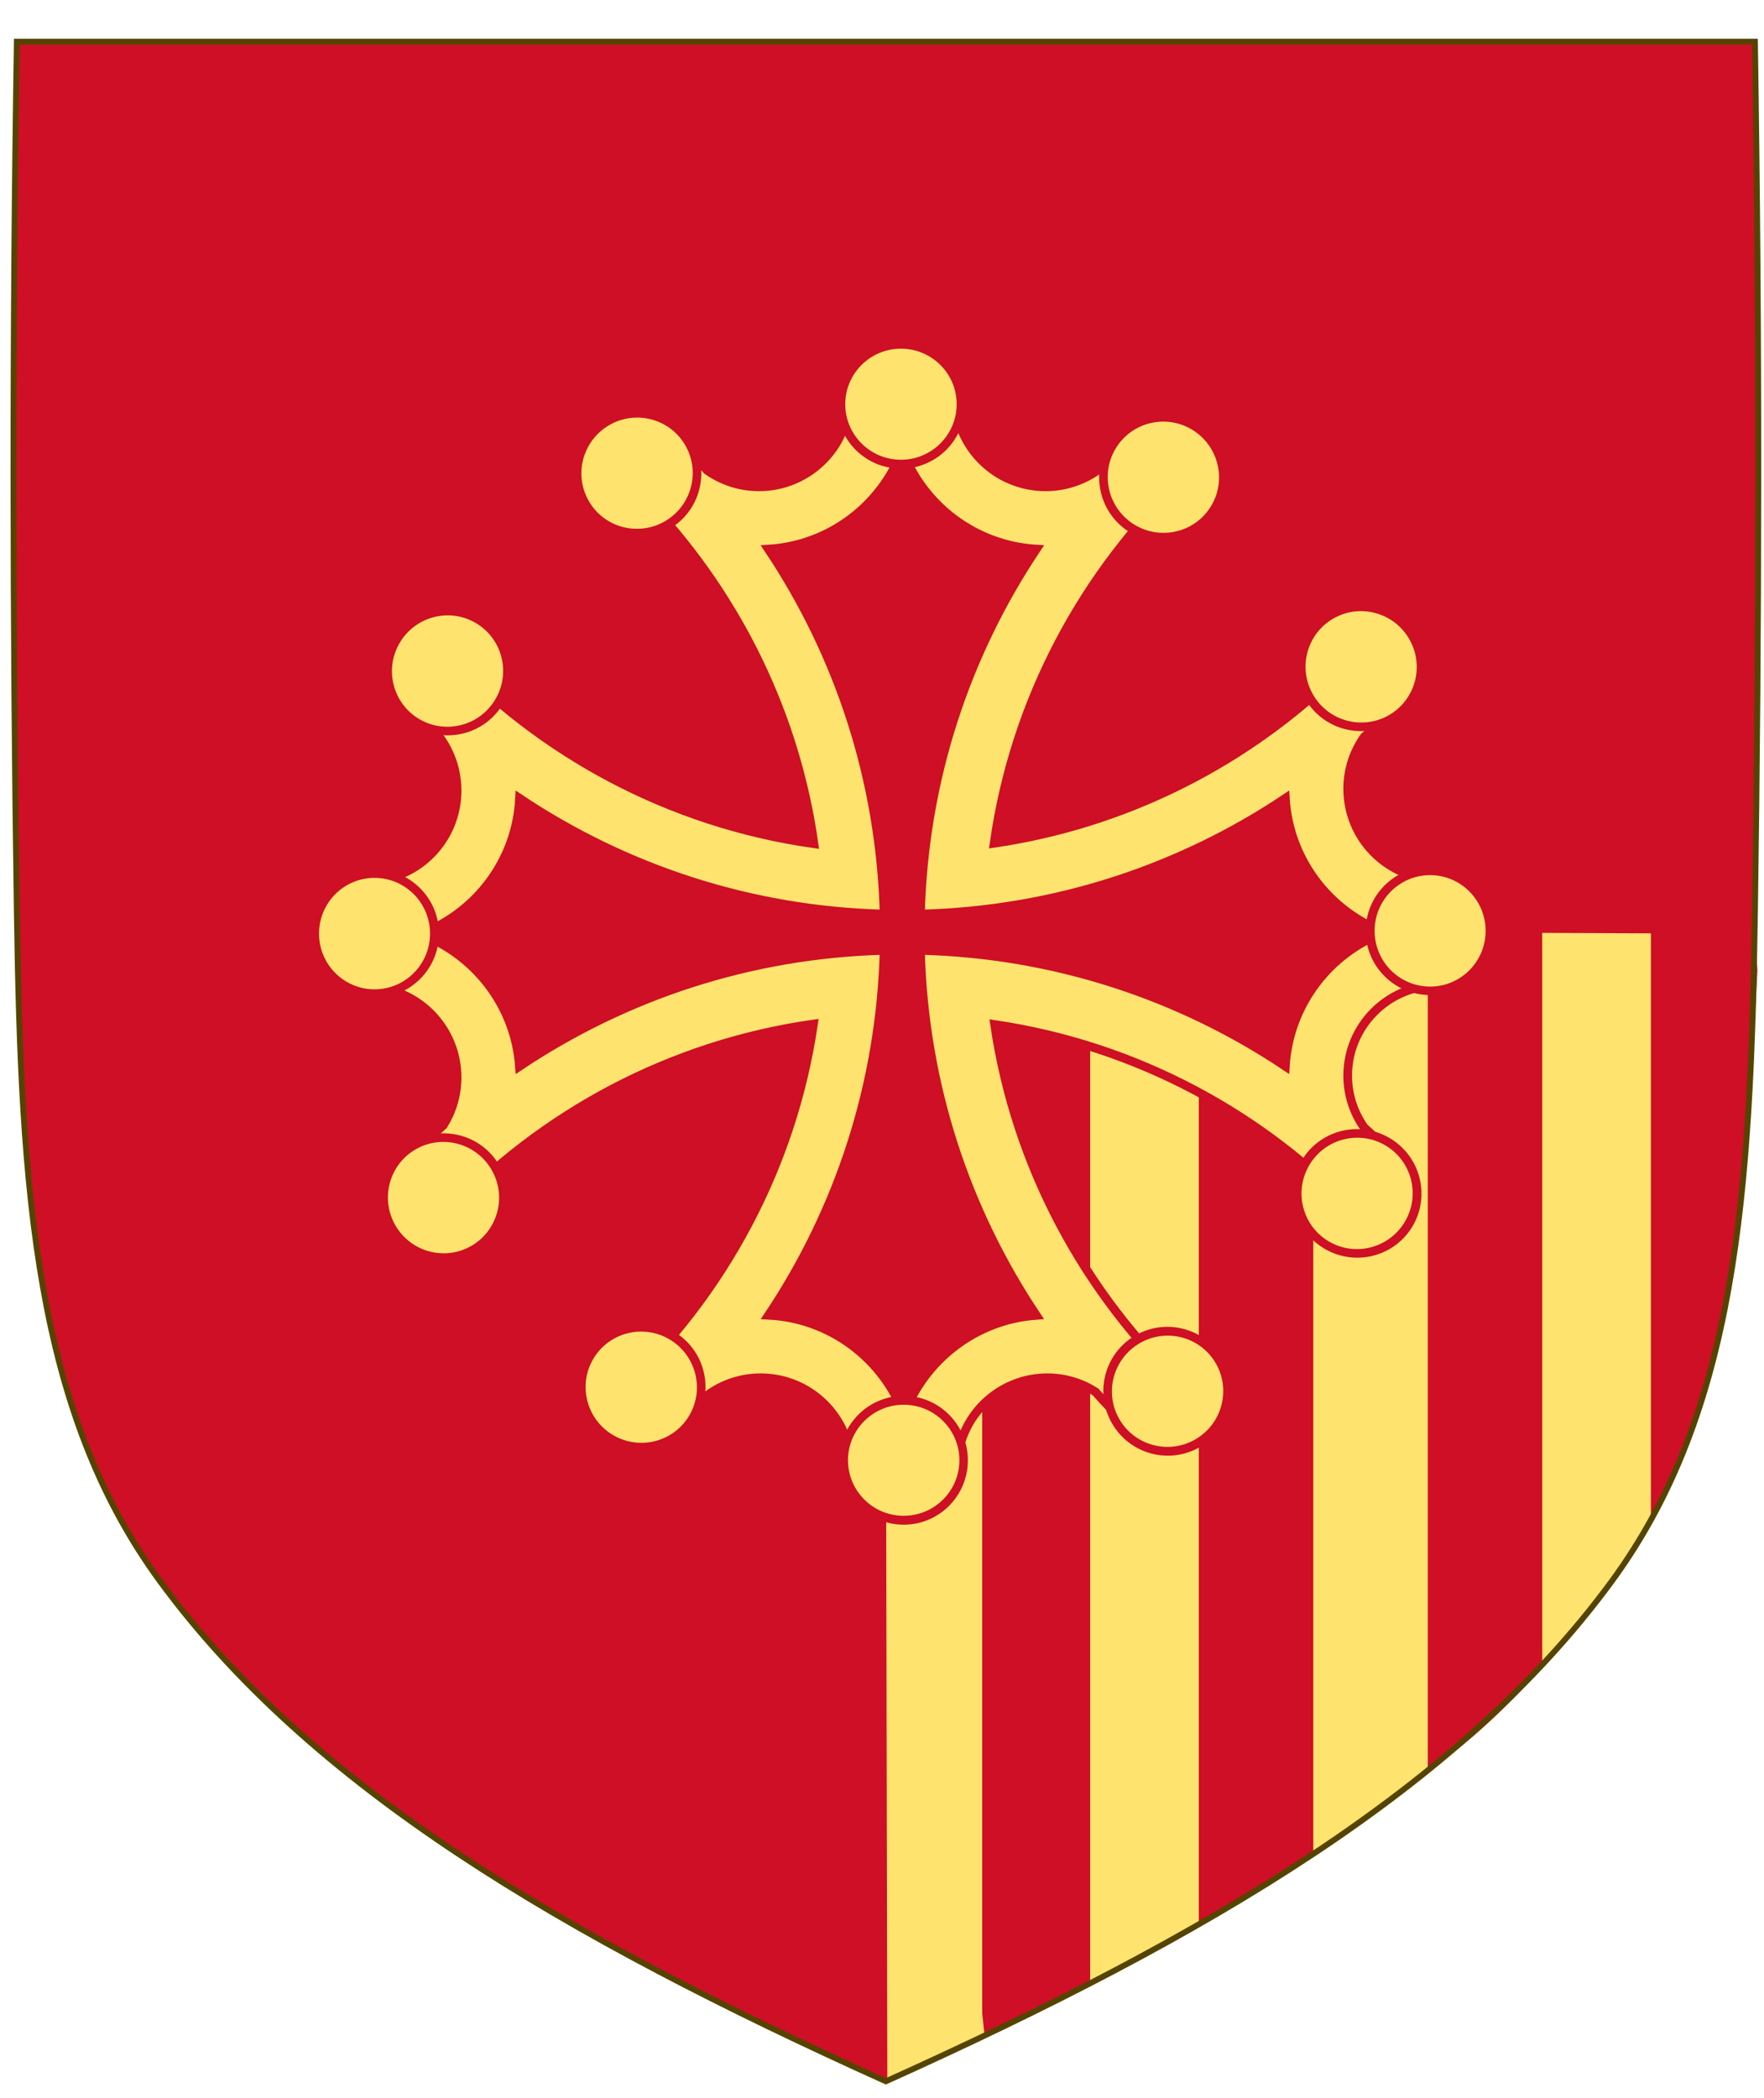 <?xml version="1.0" encoding="UTF-8" standalone="no"?>
<!-- Created with Inkscape (http://www.inkscape.org/) -->

<svg
   xmlns:dc="http://purl.org/dc/elements/1.1/"
   xmlns:cc="http://creativecommons.org/ns#"
   xmlns:rdf="http://www.w3.org/1999/02/22-rdf-syntax-ns#"
   xmlns:svg="http://www.w3.org/2000/svg"
   xmlns="http://www.w3.org/2000/svg"
   xmlns:sodipodi="http://sodipodi.sourceforge.net/DTD/sodipodi-0.dtd"
   xmlns:inkscape="http://www.inkscape.org/namespaces/inkscape"
   width="776.451"
   height="922.899"
   id="svg2"
   version="1.1"
   inkscape:version="0.48.0 r9654"
   sodipodi:docname="Blason_région_fr_Languedoc-Roussillon.svg"
   inkscape:export-filename="/Users/Soda/Desktop/UK of the GB and NI.png"
   inkscape:export-xdpi="143.23364"
   inkscape:export-ydpi="143.23364"
   style="display:inline">
  <defs
     id="defs4" />
  <sodipodi:namedview
     id="base"
     pagecolor="#ffffff"
     bordercolor="#666666"
     borderopacity="1.0"
     inkscape:pageopacity="0.0"
     inkscape:pageshadow="2"
     inkscape:zoom="0.39549272"
     inkscape:cx="432.47425"
     inkscape:cy="461.44971"
     inkscape:document-units="px"
     inkscape:current-layer="g4362"
     showgrid="false"
     inkscape:window-width="1024"
     inkscape:window-height="554"
     inkscape:window-x="0"
     inkscape:window-y="30"
     inkscape:window-maximized="0"
     showguides="true"
     inkscape:guide-bbox="true"
     inkscape:object-nodes="false"
     inkscape:snap-nodes="false"
     inkscape:snap-page="true"
     inkscape:snap-bbox="false"
     inkscape:snap-grids="false"
     inkscape:snap-to-guides="false"
     fit-margin-top="0"
     fit-margin-left="0"
     fit-margin-right="0"
     fit-margin-bottom="0">
    <inkscape:grid
       type="xygrid"
       id="grid14322"
       empspacing="5"
       visible="true"
       enabled="true"
       snapvisiblegridlinesonly="true" />
  </sodipodi:namedview>
  <g
     inkscape:label="Layer 1"
     inkscape:groupmode="layer"
     id="layer1"
     transform="translate(459.637,507.039)"
     style="display:inline">
    <g
       id="g54773">
      <g
         id="g21919"
         transform="translate(-1426.253,-111.222)">
        <g
           id="g18119"
           transform="translate(0,-80)" />
        <g
           transform="matrix(1.884,0,0,1.884,176.412,-288.203)"
           style="display:inline"
           id="g164334">
          <path
             inkscape:connector-curvature="0"
             id="path7014-6-7-28-1-5-9-4"
             style="fill:#ce0f25;fill-opacity:1;stroke:none;display:inline"
             d="m 423.474,-47.848 c -1.076,67.808 -1.012,135.625 0,203.431 0.975,65.329 4.234,116.31 33.501,156.172 35.255,48.019 93.988,82.671 169.54,116.716 75.551,-34.045 134.285,-68.698 169.54,-116.716 29.267,-39.863 32.526,-90.843 33.501,-156.172 1.012,-67.806 1.076,-135.623 0,-203.431 l -406.082,0 z"
             sodipodi:nodetypes="csscsscc" />
          <g
             transform="matrix(1.127,0,0,1.127,1613.046,344.645)"
             id="g11618-9-0-2"
             style="stroke-width:0.888;stroke-miterlimit:4;stroke-dasharray:none;display:inline" />
          <g
             id="g13998"
             style="display:inline"
             transform="translate(1426.253,111.222)" />
          <g
             transform="matrix(1.127,0,0,1.127,3386.642,407.953)"
             id="g11618-9-0-2-5"
             style="stroke-width:0.888;stroke-miterlimit:4;stroke-dasharray:none;display:inline" />
          <g
             id="g34755-2-0"
             transform="translate(-897.724,-194.827)"
             style="display:inline" />
          <g
             id="g45813-0"
             transform="translate(-1049.704,-504.131)"
             style="display:inline" />
          <g
             transform="matrix(0.677,0,0,0.677,426.639,-20.994)"
             id="g4362">
            <path
               inkscape:connector-curvature="0"
               sodipodi:nodetypes="ccccccccsc"
               id="path3214"
               style="fill:#fee46e;fill-opacity:1;fill-rule:evenodd;stroke:none;display:inline"
               d="m 595.089,268.749 -90.329,-0.392 c -55.441,4.893 -52.182,37.6 -50.215,56.398 l -133.854,-40.153 36.529,111.034 -62.093,50.818 0.436,218.858 C 412.858,612.649 493.096,561.571 552.314,484.027 c 21.635,-40.62 38.428,-85.438 40.523,-149.054 0.676,-20.526 4.064,-42.813 2.252,-66.224 z" />
            <path
               inkscape:connector-curvature="0"
               sodipodi:nodetypes="ccccccc"
               id="path3568"
               style="fill:#ce0f25;fill-opacity:1;fill-rule:evenodd;stroke:none;display:inline"
               d="m 328.32,266.285 37.235,-0.092 0,365.364 -36.451,17.12 -0.784,-7.46 0,-374.932 z" />
            <path
               inkscape:connector-curvature="0"
               sodipodi:nodetypes="ccccccc"
               id="path5508"
               style="fill:#ce0f25;fill-opacity:1;fill-rule:evenodd;stroke:none;display:inline"
               d="m 403.067,266.288 39.5,-0.068 0,320.763 -39.5,23.107 0,-0.94 0,-342.862 z" />
            <path
               inkscape:connector-curvature="0"
               sodipodi:nodetypes="ccccc"
               id="path5510"
               style="fill:#ce0f25;fill-opacity:1;fill-rule:evenodd;stroke:none;display:inline"
               d="m 521.572,266.704 -39.5,-0.067 0,290.306 c 11.846,-6.242 32.005,-25.97 39.5,-35.423 z" />
            <path
               inkscape:connector-curvature="0"
               sodipodi:nodetypes="cccccc"
               id="path5512"
               style="fill:#ce0f25;fill-opacity:1;fill-rule:evenodd;stroke:none;display:inline"
               d="m 595.048,267.409 -35.97,0.547 0,119.145 0,83.113 c 31.479,-61.358 32.484,-108.008 36.755,-188.743 z" />
            <path
               inkscape:connector-curvature="0"
               d="m 443,1368.778 c 0,0 -156.195,-188.321 -156.195,-666.922 0,-478.601 0,-433.499 0,-433.499 l 312.389,0 0,433.499 C 599.195,1180.457 443,1368.778 443,1368.778 z"
               style="fill:none;stroke:none;display:inline"
               id="path3227" />
            <g
               style="fill:#fcef3c;fill-opacity:1;stroke:#e20909;stroke-width:2.305;stroke-miterlimit:4;stroke-opacity:1;stroke-dasharray:none;display:inline"
               transform="matrix(1.302,0,0,1.302,-2565.611,-568.798)"
               id="g16252">
              <path
                 inkscape:connector-curvature="0"
                 style="fill:#fee46e;fill-opacity:1;fill-rule:evenodd;stroke:#ce0f25;stroke-width:2.305;stroke-linecap:butt;stroke-linejoin:miter;stroke-miterlimit:4;stroke-opacity:1;stroke-dasharray:none"
                 d="m 2201.485,500.703 c -4.745,0 -9.406,0.264 -14.031,0.719 -0.287,12.98 -10.921,23.438 -23.969,23.438 -5.109,-8e-5 -9.835,-1.64 -13.719,-4.375 -2.206,-2.452 -4.479,-4.853 -6.812,-7.188 -5.482,2.483 -10.79,5.305 -15.875,8.438 1.812,1.693 3.58,3.419 5.312,5.188 0.935,1.117 1.952,2.146 3,3.156 0.068,0.066 0.119,0.153 0.188,0.219 22.38,24.156 37.657,54.949 42.5,89.125 -38.335,-5.43 -72.438,-23.99 -97.656,-50.969 -3.131,5.081 -5.986,10.366 -8.469,15.844 2.001,1.999 4.038,3.968 6.125,5.875 3.376,4.131 5.406,9.416 5.406,15.156 -1e-4,13.069 -10.491,23.684 -23.5,23.938 -0.425,4.473 -0.625,9.01 -0.625,13.594 0,4.894 0.235,9.733 0.719,14.5 12.965,0.303 23.406,10.931 23.406,23.969 -1e-4,4.662 -1.343,9.012 -3.656,12.688 -2.694,2.399 -5.319,4.862 -7.875,7.406 2.568,5.667 5.521,11.133 8.781,16.375 25.163,-26.772 59.089,-45.196 97.219,-50.625 -5.59,37.992 -24.077,71.785 -50.875,96.813 5.093,3.137 10.415,5.952 15.906,8.438 2.038,-2.028 4.031,-4.093 5.969,-6.219 4.113,-3.317 9.316,-5.312 15,-5.312 13.059,10e-5 23.668,10.474 23.938,23.469 4.484,0.427 8.999,0.656 13.594,0.656 4.894,0 9.733,-0.267 14.5,-0.75 0,-3e-4 0.031,3e-4 0.031,0 0.32,-12.95 10.911,-23.375 23.938,-23.375 4.679,10e-5 9.034,1.39 12.719,3.719 2.385,2.677 4.844,5.281 7.375,7.812 5.676,-2.571 11.157,-5.516 16.406,-8.781 -26.567,-24.969 -44.913,-58.578 -50.5,-96.344 37.756,5.59 71.382,23.91 96.344,50.469 3.261,-5.246 6.182,-10.734 8.75,-16.406 -2.323,-2.326 -4.71,-4.581 -7.156,-6.781 -2.726,-3.89 -4.344,-8.618 -4.344,-13.719 10e-5,-13.037 10.441,-23.635 23.406,-23.938 0.455,-4.626 0.688,-9.318 0.688,-14.062 0,-4.734 -0.235,-9.416 -0.688,-14.031 -12.965,-0.303 -23.406,-10.931 -23.406,-23.969 10e-5,-5.125 1.624,-9.859 4.375,-13.75 2.43,-2.187 4.816,-4.439 7.125,-6.75 -2.486,-5.491 -5.3,-10.813 -8.438,-15.906 -1.767,1.895 -3.582,3.753 -5.438,5.562 -1.098,0.938 -2.164,1.921 -3.156,2.969 -23.929,22.148 -54.398,37.336 -88.188,42.312 5.433,-38.129 23.876,-72.065 50.656,-97.219 -5.248,-3.266 -10.731,-6.209 -16.406,-8.781 -2.309,2.317 -4.56,4.693 -6.75,7.125 -3.911,2.775 -8.694,4.437 -13.844,4.438 -13.048,-1.7e-4 -23.651,-10.458 -23.938,-23.438 -4.626,-0.455 -9.318,-0.719 -14.062,-0.719 z m 0,14.406 c 5.485,14.653 19.219,25.259 35.531,26.25 -18.591,27.817 -29.795,60.966 -30.719,96.688 35.719,-0.918 68.905,-12.078 96.719,-30.656 1.01,16.287 11.648,29.978 26.281,35.469 -14.648,5.483 -25.284,19.196 -26.281,35.5 -27.814,-18.578 -60.999,-29.769 -96.719,-30.688 0.923,35.712 12.136,68.875 30.719,96.688 -16.107,1.16 -29.618,11.77 -35.062,26.281 -5.53,-14.774 -19.418,-25.474 -35.906,-26.312 18.559,-27.804 29.702,-60.956 30.625,-96.656 -35.714,0.924 -68.844,12.136 -96.656,30.719 -1.16,-16.107 -11.77,-29.618 -26.281,-35.062 14.78,-5.533 25.482,-19.439 26.312,-35.938 27.804,18.568 60.927,29.733 96.625,30.656 -0.924,-35.723 -12.075,-68.872 -30.656,-96.688 16.294,-1.003 29.976,-11.611 35.469,-26.25 z"
                 id="path14367" />
              <g
                 style="fill:#fcef3c;fill-opacity:1;stroke:#e20909;stroke-width:2.305;stroke-miterlimit:4;stroke-opacity:1;stroke-dasharray:none"
                 id="g16238">
                <path
                   transform="matrix(0.775,0,0,0.815,1089.4,186.861)"
                   d="m 1455,387.862 c 0,10.77 -9.178,19.5 -20.5,19.5 -11.322,0 -20.5,-8.73 -20.5,-19.5 0,-10.77 9.178,-19.5 20.5,-19.5 11.322,0 20.5,8.73 20.5,19.5 z"
                   sodipodi:ry="19.5"
                   sodipodi:rx="20.5"
                   sodipodi:cy="387.86218"
                   sodipodi:cx="1434.5"
                   id="path14388"
                   style="fill:#fee46e;fill-opacity:1;fill-rule:evenodd;stroke:#ce0f25;stroke-width:2.899;stroke-linecap:butt;stroke-linejoin:miter;stroke-miterlimit:4;stroke-opacity:1;stroke-dasharray:none"
                   sodipodi:type="arc" />
                <path
                   transform="matrix(0.671,-0.388,0.408,0.706,1010.393,804.004)"
                   d="m 1455,387.862 c 0,10.77 -9.178,19.5 -20.5,19.5 -11.322,0 -20.5,-8.73 -20.5,-19.5 0,-10.77 9.178,-19.5 20.5,-19.5 11.322,0 20.5,8.73 20.5,19.5 z"
                   sodipodi:ry="19.5"
                   sodipodi:rx="20.5"
                   sodipodi:cy="387.86218"
                   sodipodi:cx="1434.5"
                   id="path14390"
                   style="fill:#fee46e;fill-opacity:1;fill-rule:evenodd;stroke:#ce0f25;stroke-width:2.899;stroke-linecap:butt;stroke-linejoin:miter;stroke-miterlimit:4;stroke-opacity:1;stroke-dasharray:none"
                   sodipodi:type="arc" />
                <path
                   transform="matrix(-0.671,-0.388,0.408,-0.706,2936.607,1593.817)"
                   d="m 1455,387.862 c 0,10.77 -9.178,19.5 -20.5,19.5 -11.322,0 -20.5,-8.73 -20.5,-19.5 0,-10.77 9.178,-19.5 20.5,-19.5 11.322,0 20.5,8.73 20.5,19.5 z"
                   sodipodi:ry="19.5"
                   sodipodi:rx="20.5"
                   sodipodi:cy="387.86218"
                   sodipodi:cx="1434.5"
                   id="path14392"
                   style="fill:#fee46e;fill-opacity:1;fill-rule:evenodd;stroke:#ce0f25;stroke-width:2.899;stroke-linecap:butt;stroke-linejoin:miter;stroke-miterlimit:4;stroke-opacity:1;stroke-dasharray:none"
                   sodipodi:type="arc" />
                <path
                   transform="matrix(-0.775,-4.402797e-7,4.628583e-7,-0.815,3313.6,1098.86)"
                   d="m 1455,387.862 c 0,10.77 -9.178,19.5 -20.5,19.5 -11.322,0 -20.5,-8.73 -20.5,-19.5 0,-10.77 9.178,-19.5 20.5,-19.5 11.322,0 20.5,8.73 20.5,19.5 z"
                   sodipodi:ry="19.5"
                   sodipodi:rx="20.5"
                   sodipodi:cy="387.86218"
                   sodipodi:cx="1434.5"
                   id="path14394"
                   style="fill:#fee46e;fill-opacity:1;fill-rule:evenodd;stroke:#ce0f25;stroke-width:2.899;stroke-linecap:butt;stroke-linejoin:miter;stroke-miterlimit:4;stroke-opacity:1;stroke-dasharray:none"
                   sodipodi:type="arc" />
                <path
                   transform="matrix(-0.671,0.388,-0.408,-0.706,3392.606,481.716)"
                   d="m 1455,387.862 c 0,10.77 -9.178,19.5 -20.5,19.5 -11.322,0 -20.5,-8.73 -20.5,-19.5 0,-10.77 9.178,-19.5 20.5,-19.5 11.322,0 20.5,8.73 20.5,19.5 z"
                   sodipodi:ry="19.5"
                   sodipodi:rx="20.5"
                   sodipodi:cy="387.86218"
                   sodipodi:cx="1434.5"
                   id="path14396"
                   style="fill:#fee46e;fill-opacity:1;fill-rule:evenodd;stroke:#ce0f25;stroke-width:2.899;stroke-linecap:butt;stroke-linejoin:miter;stroke-miterlimit:4;stroke-opacity:1;stroke-dasharray:none"
                   sodipodi:type="arc" />
                <path
                   sodipodi:type="arc"
                   style="fill:#fee46e;fill-opacity:1;fill-rule:evenodd;stroke:#ce0f25;stroke-width:2.899;stroke-linecap:butt;stroke-linejoin:miter;stroke-miterlimit:4;stroke-opacity:1;stroke-dasharray:none"
                   id="path14398"
                   sodipodi:cx="1434.5"
                   sodipodi:cy="387.86218"
                   sodipodi:rx="20.5"
                   sodipodi:ry="19.5"
                   d="m 1455,387.862 c 0,10.77 -9.178,19.5 -20.5,19.5 -11.322,0 -20.5,-8.73 -20.5,-19.5 0,-10.77 9.178,-19.5 20.5,-19.5 11.322,0 20.5,8.73 20.5,19.5 z"
                   transform="matrix(-0.388,0.671,-0.706,-0.408,3152.458,-92.249)" />
                <path
                   sodipodi:type="arc"
                   style="fill:#fee46e;fill-opacity:1;fill-rule:evenodd;stroke:#ce0f25;stroke-width:2.899;stroke-linecap:butt;stroke-linejoin:miter;stroke-miterlimit:4;stroke-opacity:1;stroke-dasharray:none"
                   id="path14400"
                   sodipodi:cx="1434.5"
                   sodipodi:cy="387.86218"
                   sodipodi:rx="20.5"
                   sodipodi:ry="19.5"
                   d="m 1455,387.862 c 0,10.77 -9.178,19.5 -20.5,19.5 -11.322,0 -20.5,-8.73 -20.5,-19.5 0,-10.77 9.178,-19.5 20.5,-19.5 11.322,0 20.5,8.73 20.5,19.5 z"
                   transform="matrix(-4.402797e-7,0.775,-0.815,-4.628583e-7,2657.502,-469.242)" />
                <path
                   sodipodi:type="arc"
                   style="fill:#fee46e;fill-opacity:1;fill-rule:evenodd;stroke:#ce0f25;stroke-width:2.899;stroke-linecap:butt;stroke-linejoin:miter;stroke-miterlimit:4;stroke-opacity:1;stroke-dasharray:none"
                   id="path14402"
                   sodipodi:cx="1434.5"
                   sodipodi:cy="387.86218"
                   sodipodi:rx="20.5"
                   sodipodi:ry="19.5"
                   d="m 1455,387.862 c 0,10.77 -9.178,19.5 -20.5,19.5 -11.322,0 -20.5,-8.73 -20.5,-19.5 0,-10.77 9.178,-19.5 20.5,-19.5 11.322,0 20.5,8.73 20.5,19.5 z"
                   transform="matrix(0.388,0.671,-0.706,0.408,2040.357,-548.249)" />
                <path
                   transform="matrix(0.671,0.388,-0.408,0.706,1466.393,-308.099)"
                   d="m 1455,387.862 c 0,10.77 -9.178,19.5 -20.5,19.5 -11.322,0 -20.5,-8.73 -20.5,-19.5 0,-10.77 9.178,-19.5 20.5,-19.5 11.322,0 20.5,8.73 20.5,19.5 z"
                   sodipodi:ry="19.5"
                   sodipodi:rx="20.5"
                   sodipodi:cy="387.86218"
                   sodipodi:cx="1434.5"
                   id="path14404"
                   style="fill:#fee46e;fill-opacity:1;fill-rule:evenodd;stroke:#ce0f25;stroke-width:2.899;stroke-linecap:butt;stroke-linejoin:miter;stroke-miterlimit:4;stroke-opacity:1;stroke-dasharray:none"
                   sodipodi:type="arc" />
                <path
                   sodipodi:type="arc"
                   style="fill:#fee46e;fill-opacity:1;fill-rule:evenodd;stroke:#ce0f25;stroke-width:2.899;stroke-linecap:butt;stroke-linejoin:miter;stroke-miterlimit:4;stroke-opacity:1;stroke-dasharray:none"
                   id="path14406"
                   sodipodi:cx="1434.5"
                   sodipodi:cy="387.86218"
                   sodipodi:rx="20.5"
                   sodipodi:ry="19.5"
                   d="m 1455,387.862 c 0,10.77 -9.178,19.5 -20.5,19.5 -11.322,0 -20.5,-8.73 -20.5,-19.5 0,-10.77 9.178,-19.5 20.5,-19.5 11.322,0 20.5,8.73 20.5,19.5 z"
                   transform="matrix(0.388,-0.671,0.706,0.408,1250.543,1377.968)" />
                <path
                   sodipodi:type="arc"
                   style="fill:#fee46e;fill-opacity:1;fill-rule:evenodd;stroke:#ce0f25;stroke-width:2.899;stroke-linecap:butt;stroke-linejoin:miter;stroke-miterlimit:4;stroke-opacity:1;stroke-dasharray:none"
                   id="path14408"
                   sodipodi:cx="1434.5"
                   sodipodi:cy="387.86218"
                   sodipodi:rx="20.5"
                   sodipodi:ry="19.5"
                   d="m 1455,387.862 c 0,10.77 -9.178,19.5 -20.5,19.5 -11.322,0 -20.5,-8.73 -20.5,-19.5 0,-10.77 9.178,-19.5 20.5,-19.5 11.322,0 20.5,8.73 20.5,19.5 z"
                   transform="matrix(1.565175e-7,-0.775,0.815,1.645442e-7,1745.499,1754.96)" />
                <path
                   sodipodi:type="arc"
                   style="fill:#fee46e;fill-opacity:1;fill-rule:evenodd;stroke:#ce0f25;stroke-width:2.899;stroke-linecap:butt;stroke-linejoin:miter;stroke-miterlimit:4;stroke-opacity:1;stroke-dasharray:none"
                   id="path14410"
                   sodipodi:cx="1434.5"
                   sodipodi:cy="387.86218"
                   sodipodi:rx="20.5"
                   sodipodi:ry="19.5"
                   d="m 1455,387.862 c 0,10.77 -9.178,19.5 -20.5,19.5 -11.322,0 -20.5,-8.73 -20.5,-19.5 0,-10.77 9.178,-19.5 20.5,-19.5 11.322,0 20.5,8.73 20.5,19.5 z"
                   transform="matrix(-0.388,-0.671,0.706,-0.408,2362.644,1833.966)" />
              </g>
            </g>
          </g>
          <path
             inkscape:connector-curvature="0"
             id="path7014-6-7-28-1-5-9"
             style="fill:none;stroke:#554400;stroke-width:1.364;stroke-miterlimit:4;stroke-dasharray:none;display:inline"
             d="m 423.358,32.607 c -1.076,67.808 -1.012,135.625 0,203.431 0.975,65.329 4.234,116.31 33.501,156.172 35.255,48.019 93.988,82.671 169.54,116.716 75.551,-34.045 134.285,-68.698 169.54,-116.716 29.267,-39.863 32.526,-90.843 33.501,-156.172 1.012,-67.806 1.076,-135.623 0,-203.431 l -406.082,0 z"
             sodipodi:nodetypes="csscsscc"
             transform="translate(0,-80)" />
        </g>
      </g>
    </g>
  </g>
  <style
     id="style33631"
     type="text/css">

	.st0{fill:#AA0000;}
	.st1{fill:#AA8800;}
	.st2{fill:#1E6D3E;stroke:#D4AA00;stroke-width:0.886;stroke-miterlimit:282;}
	.st3{fill:#115697;stroke:#FFFFFF;stroke-width:1.624;}
	.st4{fill:#AF9631;}
	.st5{fill:none;stroke:#554400;stroke-width:1.225;}
	.st6{fill:none;stroke:#554400;stroke-width:1.786;}
	.st7{fill:#FFFDF6;stroke:#AA8800;stroke-width:1.881;stroke-miterlimit:282;}
	.st8{fill:#E2CA73;}
	.st9{fill:#E30B1D;}
	.st10{fill:#D1B948;stroke:#806600;stroke-width:2.68;stroke-miterlimit:282;}
	.st11{adobe-knockout:false;}
	.st12{fill:#E4C72D;}
	.st13{fill:#E6D289;}
	.st14{fill:#E7C954;}
	.st15{fill:#E90031;}
	.st16{fill:#806600;}
	.st17{fill:none;stroke:#806600;stroke-width:2.2;stroke-miterlimit:282;}
	.st18{fill:#E94545;stroke:#AA0000;stroke-width:0.179;stroke-miterlimit:282;}
	.st19{fill:none;stroke:#806600;stroke-width:2.68;stroke-miterlimit:282;}
	.st20{fill:#B19123;}
	.st21{fill:#990000;stroke:#4C0000;stroke-width:2.179;}
	.st22{adobe-knockout:true;}
	.st23{fill:#BAA240;stroke:#806600;stroke-width:0.664;stroke-miterlimit:282;}
	.st24{fill:#F6E07C;stroke:#806600;stroke-width:0.7;stroke-miterlimit:282;}
	.st25{fill:none;stroke:#5A5013;stroke-width:1.34;}
	.st26{fill:#C40000;stroke:#AA8800;stroke-width:1.489;stroke-miterlimit:282;}
	.st27{fill:none;stroke:#806600;stroke-width:0.545;stroke-miterlimit:282;}
	.st28{fill:#ECECEC;}
	.st29{fill:#1E6D3E;}
	.st30{fill:#EEE0AC;}
	.st31{fill:#E94545;stroke:#AA0000;stroke-width:0.218;stroke-miterlimit:282;}
	.st32{fill:#2B96F6;stroke:#FFFFFF;stroke-width:1.624;}
	.st33{fill:#554400;}
	.st34{fill:none;stroke:#554400;stroke-width:1.161;stroke-miterlimit:282;}
	.st35{fill:none;stroke:#A02C2C;stroke-width:1.181;}
	.st36{fill:#BA9A2E;}
	.st37{fill:#BAA240;}
	.st38{fill:#8C0000;}
	.st39{fill:#5A4C19;stroke:#000000;stroke-width:0.822;stroke-miterlimit:282;}
	.st40{fill:#BC0028;}
	.st41{fill:none;stroke:#4C0000;stroke-width:2.179;}
	.st42{fill:#BCA33E;}
	.st43{fill:#228FE0;}
	.st44{fill:#F8ECA8;stroke:#806600;stroke-width:0.7;stroke-miterlimit:282;}
	.st45{fill:#E6D289;stroke:#5B4F0F;stroke-width:1.569;}
	.st46{fill:#F6C058;}
	.st47{fill:#F6DC78;}
	.st48{fill:#F6E078;}
	.st49{fill:none;stroke:#806600;stroke-width:0.7;stroke-miterlimit:282;}
	.st50{fill:#F7EBA7;}
	.st51{fill:#F8ECA8;}
	.st52{fill:none;stroke:#5A4F11;stroke-width:1.34;}
	.st53{fill:none;stroke:#584B13;stroke-width:1.34;}
	.st54{fill:none;stroke:#554400;stroke-width:1.181;}
	.st55{fill:none;stroke:#554400;stroke-width:1.32;}
	.st56{fill:#8C0000;stroke:#4C0000;stroke-width:2.179;}
	.st57{fill:#C2A944;}
	.st58{fill:#C30918;}
	.st59{fill:#FFFFFF;adobe-knockout:false;}
	.st60{fill:#C5A941;}
	.st61{fill:#2B2200;}
	.st62{fill:#990000;}
	.st63{fill:#C9AD19;}
	.st64{fill:#4C0000;stroke:#4C0000;stroke-width:2.179;}
	.st65{fill:none;stroke:#A0892C;stroke-width:2.436;}
	.st66{fill:#D1B948;stroke:#806600;stroke-width:2.503;stroke-miterlimit:282;}
	.st67{fill:#FEE46E;}
	.st68{fill:#FF0A3E;}
	.st69{fill:#FF96AD;}
	.st70{fill:#61B3FD;}
	.st71{fill:#FFE455;}
	.st72{fill:#FFFFFF;}
	.st73{fill:#61B3FD;stroke:#FFFFFF;stroke-width:2.436;}
	.st74{fill:#E6D289;stroke:#554400;stroke-width:1.165;}
	.st75{fill:#E6D289;stroke:#554400;stroke-width:1.34;}
	.st76{fill:#0F7ABC;stroke:#053C68;stroke-width:1.32;}
	.st77{fill:none;}
	.st78{fill:#D0B54E;stroke:#554400;stroke-width:1.225;}
	.st79{fill:#D0B54E;stroke:#554400;stroke-width:1.181;}
	.st80{fill:#CCCCCC;}
	.st81{fill:#F6E07C;stroke:#806600;stroke-width:1.09;stroke-miterlimit:282;}
	.st82{fill:#BAA240;stroke:#806600;stroke-width:0.7;stroke-miterlimit:282;}
	.st83{fill:none;stroke:#808080;stroke-width:1.5;}
	.st84{fill:#D1B548;stroke:#554400;stroke-width:1.161;stroke-miterlimit:282;}
	.st85{fill:none;stroke:#806600;stroke-width:1.34;}
	.st86{fill:#DEC35D;stroke:#A0892C;stroke-width:1.225;}
	.st87{fill:#D0B54E;}
	.st88{fill:#D1B548;}
	.st89{fill:#D1B948;}
	.st90{fill:#E7C954;stroke:#806600;stroke-width:0.7;stroke-miterlimit:282;}
	.st91{fill:#D3B34A;}
	.st92{fill:none;stroke:#806600;stroke-width:0.664;stroke-miterlimit:282;}
	.st93{fill:none;stroke:#800000;stroke-width:1.221;}
	.st94{fill:#E4C72D;stroke:#806600;stroke-width:0.687;stroke-miterlimit:282;}
	.st95{fill:#F6DC78;stroke:#554400;stroke-width:1.161;stroke-miterlimit:282;}
	.st96{fill:#A3861A;}
	.st97{fill:#D1B948;stroke:#806600;stroke-width:0.687;stroke-miterlimit:282;}
	.st98{fill:#756412;}
	.st99{fill:#E94545;stroke:#AA0000;stroke-width:2.2;stroke-miterlimit:282;}
	.st100{fill:#DEC35D;}
	.st101{fill:#E94545;stroke:#AA0000;stroke-width:2.68;stroke-miterlimit:282;}
	.st102{fill:none;stroke:#806600;stroke-width:0.687;stroke-miterlimit:282;}

</style>
</svg>
